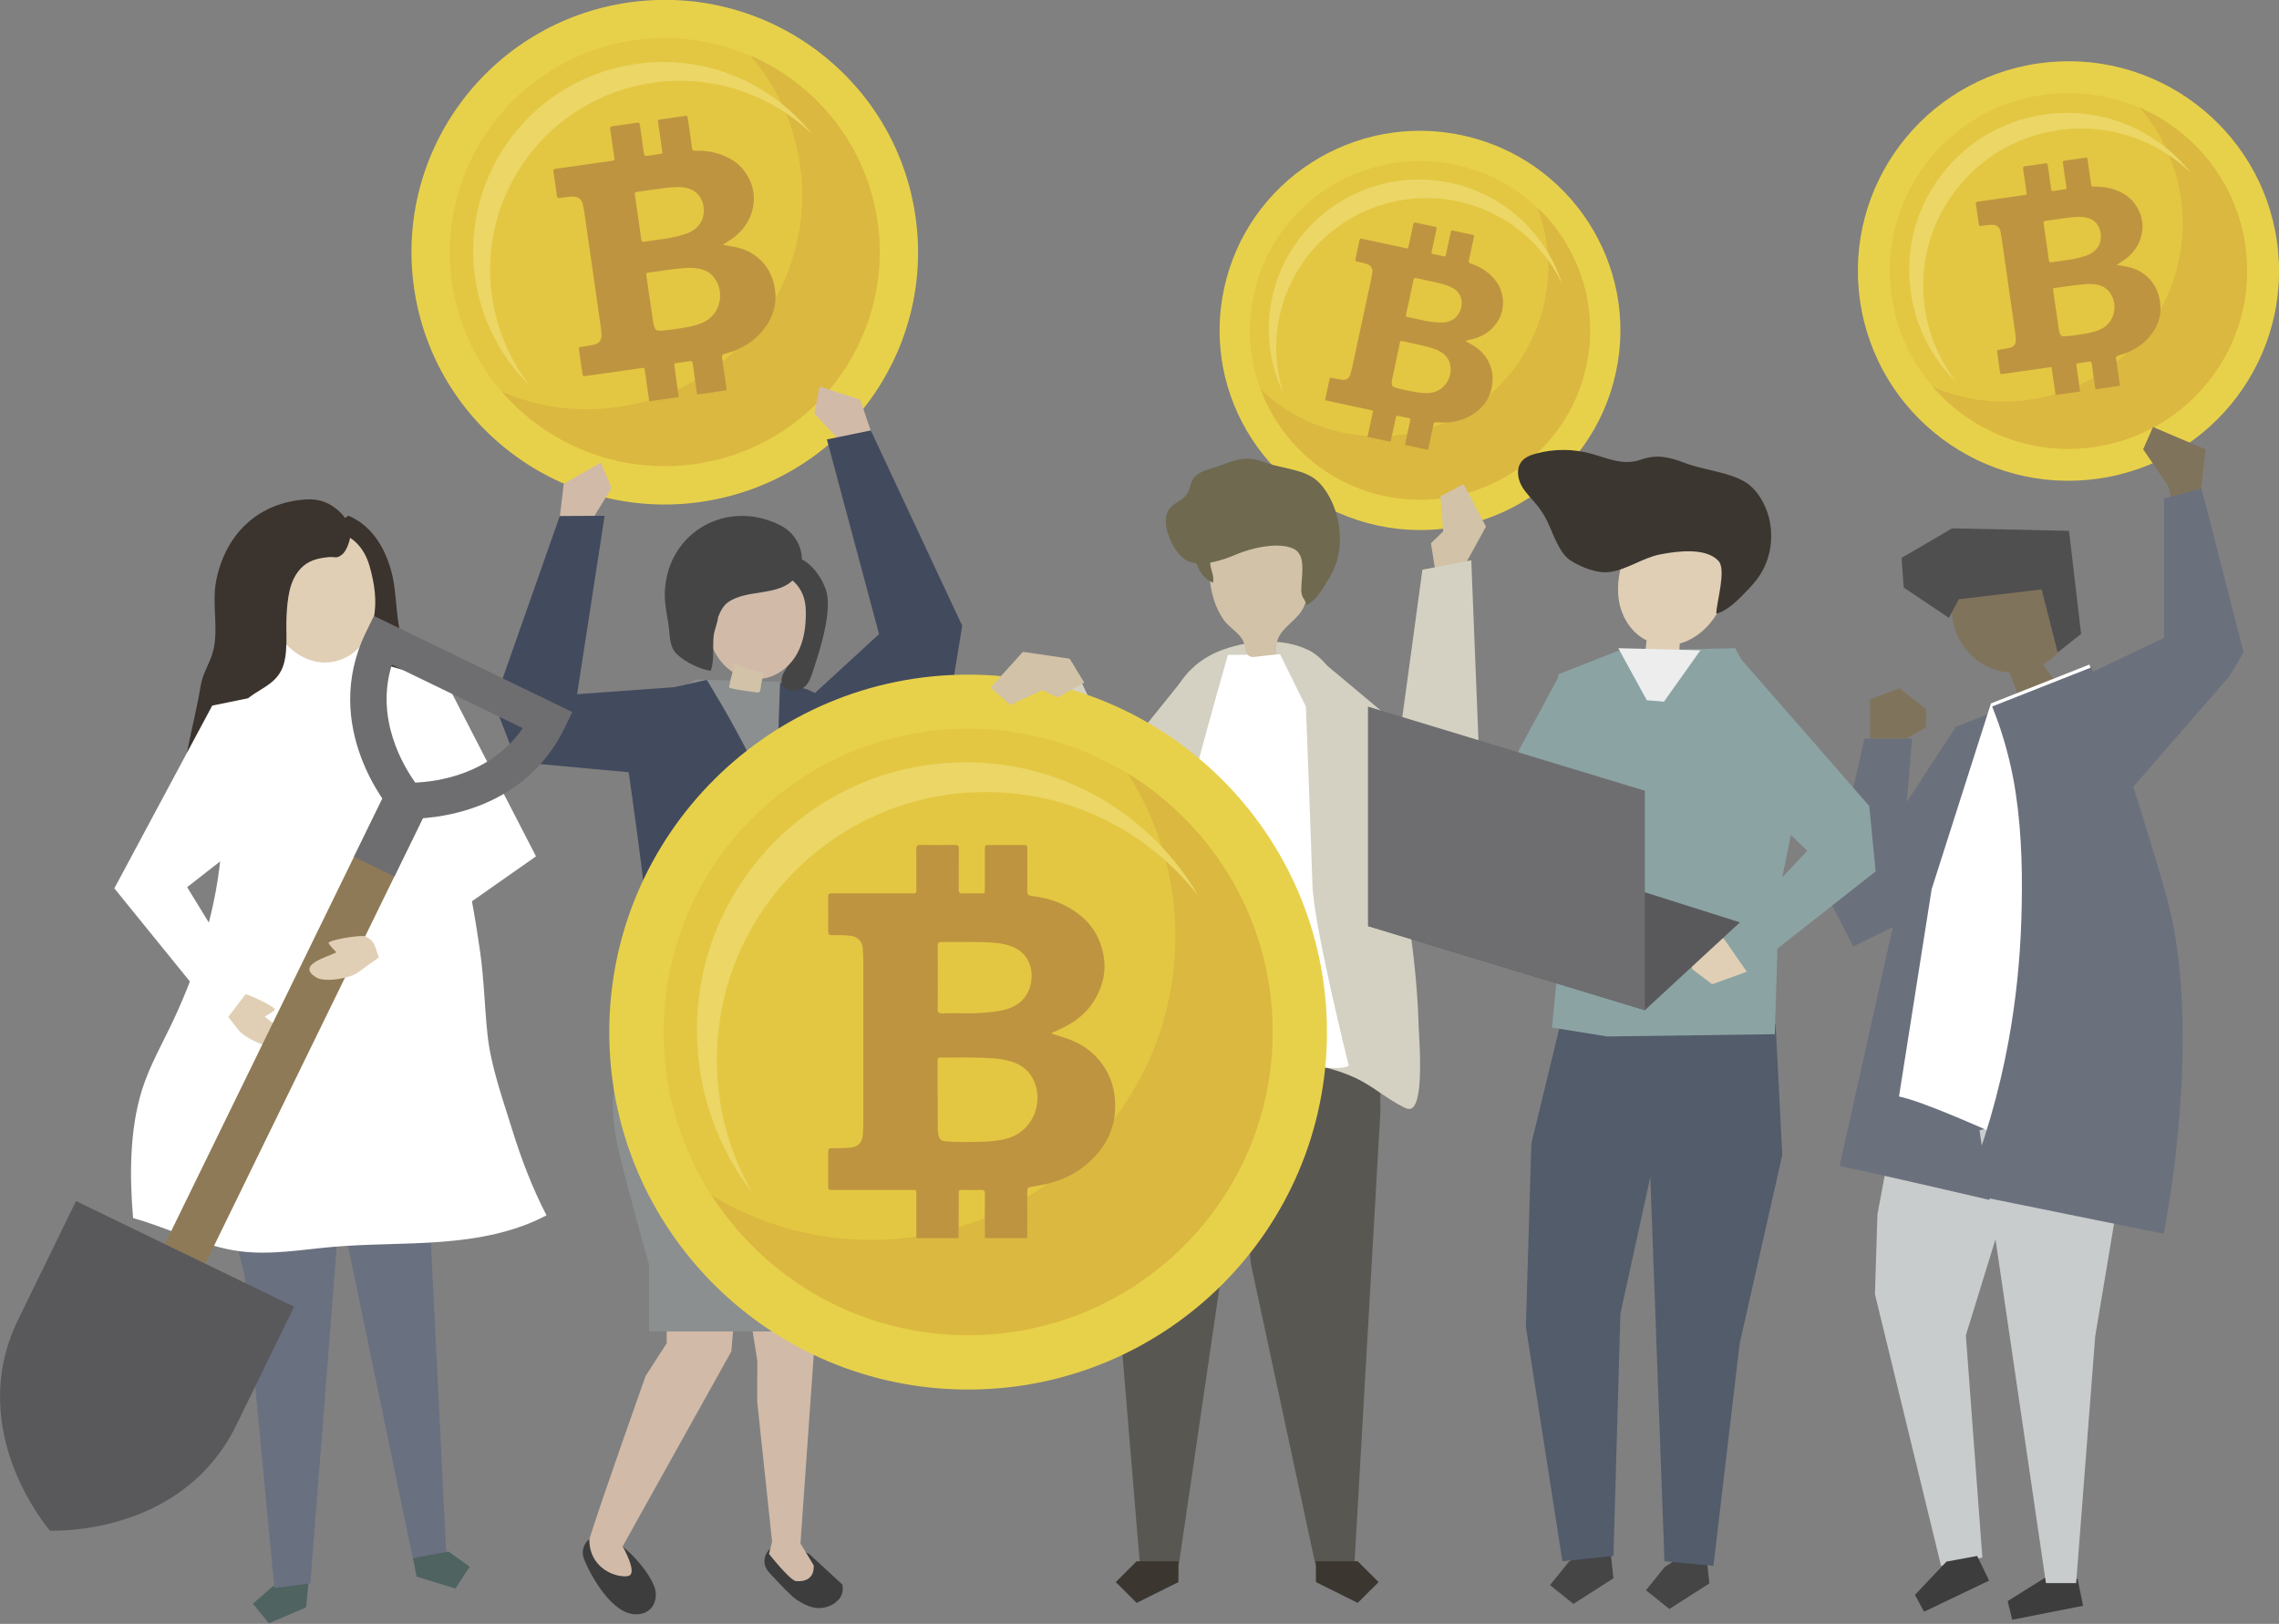 <?xml version="1.0" encoding="UTF-8"?>
<svg width="557px" height="397px" viewBox="0 0 557 397" version="1.1" xmlns="http://www.w3.org/2000/svg" xmlns:xlink="http://www.w3.org/1999/xlink">
    <rect x="0" y="0" width="557" height="397" fill="#808080" stroke="none"/>
    <!-- Generator: Sketch 59.1 (86144) - https://sketch.com -->
    <title>Group</title>
    <desc>Created with Sketch.</desc>
    <g id="Page-1" stroke="none" stroke-width="1" fill="none" fill-rule="evenodd">
        <g id="Investing-in-bitcoin" transform="translate(-17, -292)">
            <g id="Group" transform="translate(17, 291.89)">
                <g id="Group-32" transform="translate(100, 0)">
                    <path d="M1.195,70.483 C-3.637,36.761 19.881,5.521 53.724,0.706 C87.567,-4.109 118.92,19.325 123.752,53.047 C128.584,86.769 105.066,118.008 71.223,122.823 C37.38,127.638 6.027,104.204 1.195,70.483" id="Fill-2" fill="#E8D14A"></path>
                    <path d="M10.467,69.163 C6.367,40.544 26.326,14.031 55.048,9.944 C83.77,5.858 110.379,25.746 114.48,54.365 C118.581,82.984 98.621,109.497 69.9,113.584 C41.176,117.67 14.569,97.782 10.467,69.163" id="Fill-4" fill="#E3C742"></path>
                    <path d="M83.345,13.665 C89.678,20.985 94.054,30.136 95.526,40.413 C99.627,69.033 79.668,95.546 50.946,99.632 C40.97,101.051 31.251,99.576 22.64,95.85 C33.943,108.913 51.483,116.142 69.89,113.523 C98.613,109.436 118.572,82.923 114.471,54.304 C111.794,35.625 99.528,20.667 83.345,13.665" id="Fill-6" fill="#DBB840"></path>
                    <path d="M20.257,72.609 C16.637,47.346 34.256,23.942 59.61,20.334 C74.43,18.226 88.61,23.35 98.56,33.016 C88.668,20.431 72.487,13.313 55.464,15.735 C30.11,19.342 12.491,42.746 16.111,68.009 C17.615,78.506 22.551,87.67 29.624,94.54 C24.782,88.38 21.447,80.911 20.257,72.609" id="Fill-8" fill="#EBD666"></path>
                    <path d="M58.68,98.218 C58.32,95.716 57.96,93.215 57.599,90.713 C57.495,89.995 57.492,89.992 56.785,90.093 C52.266,90.734 47.747,91.377 43.228,92.02 C42.454,92.13 42.442,92.123 42.333,91.359 C42.062,89.483 41.792,87.606 41.527,85.73 C41.43,85.04 41.467,84.996 42.155,84.895 C43.139,84.749 44.125,84.617 45.098,84.389 C46.481,84.066 47.086,83.282 47.012,81.865 C46.968,81.016 46.855,80.177 46.734,79.337 C45.447,70.349 44.16,61.359 42.866,52.373 C42.753,51.587 42.602,50.806 42.441,50.029 C42.187,48.804 41.23,48.114 39.96,48.166 C38.907,48.209 37.867,48.349 36.831,48.52 C36.364,48.597 36.174,48.452 36.112,47.989 C35.845,46.023 35.566,44.056 35.265,42.093 C35.187,41.587 35.377,41.434 35.851,41.367 C40.39,40.734 44.927,40.084 49.464,39.438 C50.233,39.328 50.235,39.327 50.126,38.559 C49.801,36.289 49.489,34.019 49.141,31.753 C49.059,31.215 49.208,31.02 49.753,30.951 C51.711,30.701 53.667,30.424 55.616,30.116 C56.177,30.026 56.339,30.207 56.409,30.73 C56.716,33.038 57.074,35.34 57.379,37.648 C57.449,38.175 57.644,38.301 58.151,38.212 C59.168,38.033 60.194,37.913 61.216,37.766 C61.938,37.663 61.94,37.66 61.839,36.964 C61.521,34.73 61.2,32.495 60.88,30.262 C60.756,29.398 60.756,29.396 61.649,29.27 C63.496,29.006 65.343,28.744 67.19,28.482 C68.001,28.366 68.004,28.366 68.118,29.157 C68.46,31.532 68.815,33.907 69.129,36.288 C69.199,36.821 69.423,36.977 69.935,36.964 C73.31,36.87 76.479,37.575 79.329,39.456 C80.696,40.358 81.784,41.541 82.61,42.937 C84.474,46.087 84.756,49.403 83.45,52.816 C82.504,55.288 80.811,57.181 78.641,58.673 C78.008,59.108 77.331,59.474 76.701,59.975 C77.599,60.13 78.499,60.27 79.395,60.441 C81.38,60.816 83.231,61.541 84.828,62.782 C86.867,64.367 88.284,66.395 88.989,68.9 C90.369,73.811 89.106,78.072 85.701,81.737 C83.362,84.254 80.368,85.73 77.086,86.638 C76.557,86.785 76.386,86.981 76.471,87.537 C76.874,90.195 77.239,92.861 77.618,95.523 C75.215,95.865 72.812,96.207 70.409,96.549 C70.365,96.319 70.313,96.09 70.279,95.859 C69.949,93.573 69.605,91.288 69.307,88.998 C69.235,88.439 69.031,88.316 68.501,88.413 C67.594,88.582 66.674,88.681 65.761,88.816 C64.633,88.983 64.731,88.841 64.885,89.954 C65.218,92.368 65.555,94.779 65.889,97.192 C63.486,97.534 61.083,97.876 58.68,98.218 M58.824,73.368 C58.831,73.367 58.837,73.367 58.843,73.365 C59.045,74.776 59.231,76.191 59.456,77.597 C59.587,78.415 59.632,79.252 59.922,80.038 C60.2,80.79 60.58,81.014 61.371,80.969 C63.291,80.862 65.187,80.549 67.078,80.237 C68.647,79.978 70.204,79.653 71.683,79.014 C76.41,76.972 77.221,71.055 74.31,67.695 C72.951,66.127 71.064,65.68 69.073,65.597 C67.895,65.55 66.726,65.701 65.555,65.811 C63.119,66.038 60.713,66.478 58.289,66.787 C58,66.825 57.896,66.948 57.943,67.26 C58.247,69.294 58.533,71.332 58.824,73.368 M55.955,53.193 C56.214,54.996 56.491,56.797 56.72,58.605 C56.789,59.157 57.002,59.288 57.534,59.197 C58.801,58.984 60.075,58.809 61.35,58.648 C63.42,58.389 65.458,57.986 67.441,57.34 C70.343,56.394 71.979,54.403 72.011,51.645 C72.042,48.984 70.574,46.697 67.87,46.084 C66.188,45.703 64.481,45.846 62.795,46.041 C60.44,46.313 58.099,46.7 55.747,47.008 C55.224,47.077 55.091,47.276 55.171,47.782 C55.453,49.583 55.697,51.389 55.955,53.193" id="Fill-10" fill="#BF9440"></path>
                    <path d="M354.598,73.612 C350.58,45.576 370.134,19.602 398.271,15.599 C426.409,11.596 452.475,31.079 456.493,59.115 C460.51,87.152 440.957,113.125 412.82,117.128 C384.682,121.131 358.616,101.649 354.598,73.612" id="Fill-12" fill="#E8D14A"></path>
                    <path d="M362.307,72.515 C358.898,48.721 375.492,26.678 399.372,23.28 C423.252,19.883 445.374,36.418 448.784,60.212 C452.193,84.006 435.599,106.049 411.719,109.447 C387.839,112.844 365.717,96.309 362.307,72.515" id="Fill-14" fill="#E3C742"></path>
                    <path d="M422.898,26.373 C428.164,32.459 431.802,40.067 433.026,48.612 C436.436,72.406 419.841,94.449 395.961,97.847 C387.668,99.027 379.587,97.8 372.428,94.703 C381.825,105.563 396.408,111.573 411.712,109.396 C435.592,105.998 452.186,83.955 448.776,60.161 C446.551,44.63 436.353,32.194 422.898,26.373" id="Fill-16" fill="#DBB840"></path>
                    <path d="M370.446,75.379 C367.436,54.376 382.085,34.916 403.165,31.918 C415.486,30.165 427.275,34.425 435.548,42.462 C427.323,31.998 413.87,26.081 399.717,28.093 C378.638,31.093 363.989,50.551 366.999,71.555 C368.249,80.282 372.353,87.901 378.234,93.614 C374.208,88.492 371.435,82.281 370.446,75.379" id="Fill-18" fill="#EBD666"></path>
                    <path d="M402.391,96.671 C402.091,94.591 401.793,92.511 401.492,90.432 C401.406,89.834 401.403,89.832 400.816,89.916 C397.058,90.449 393.301,90.985 389.544,91.519 C388.901,91.61 388.891,91.603 388.8,90.968 C388.575,89.409 388.35,87.849 388.13,86.288 C388.049,85.715 388.08,85.679 388.652,85.595 C389.471,85.474 390.29,85.363 391.099,85.174 C392.248,84.905 392.752,84.254 392.691,83.075 C392.654,82.369 392.559,81.671 392.459,80.973 C391.389,73.5 390.319,66.027 389.244,58.555 C389.15,57.902 389.023,57.253 388.89,56.607 C388.679,55.589 387.883,55.015 386.827,55.058 C385.952,55.093 385.087,55.21 384.226,55.352 C383.838,55.416 383.68,55.295 383.628,54.911 C383.406,53.275 383.174,51.641 382.924,50.009 C382.86,49.589 383.016,49.46 383.411,49.405 C387.185,48.879 390.956,48.338 394.729,47.801 C395.369,47.71 395.37,47.709 395.279,47.071 C395.009,45.184 394.749,43.296 394.46,41.412 C394.392,40.965 394.516,40.802 394.969,40.745 C396.597,40.537 398.223,40.308 399.844,40.05 C400.31,39.976 400.445,40.127 400.503,40.562 C400.759,42.481 401.056,44.394 401.31,46.314 C401.367,46.751 401.53,46.856 401.952,46.782 C402.797,46.633 403.65,46.533 404.5,46.411 C405.1,46.325 405.101,46.324 405.018,45.744 C404.753,43.887 404.486,42.03 404.22,40.172 C404.117,39.453 404.118,39.453 404.859,39.347 C406.395,39.128 407.931,38.91 409.467,38.692 C410.141,38.596 410.143,38.597 410.238,39.253 C410.522,41.229 410.817,43.203 411.079,45.182 C411.137,45.625 411.323,45.755 411.748,45.744 C414.555,45.667 417.19,46.252 419.559,47.816 C420.695,48.567 421.6,49.55 422.287,50.71 C423.837,53.329 424.071,56.086 422.985,58.924 C422.199,60.979 420.791,62.553 418.987,63.794 C418.461,64.156 417.898,64.46 417.374,64.876 C418.12,65.004 418.869,65.121 419.613,65.263 C421.264,65.576 422.803,66.178 424.131,67.21 C425.826,68.527 427.005,70.214 427.59,72.296 C428.737,76.38 427.688,79.922 424.857,82.968 C422.912,85.061 420.423,86.289 417.694,87.044 C417.254,87.166 417.112,87.33 417.182,87.791 C417.518,90.002 417.822,92.217 418.137,94.431 C416.139,94.715 414.141,94.999 412.143,95.284 C412.106,95.092 412.063,94.902 412.035,94.71 C411.761,92.809 411.474,90.91 411.227,89.006 C411.167,88.541 410.997,88.438 410.557,88.52 C409.803,88.661 409.038,88.742 408.278,88.854 C407.341,88.993 407.422,88.875 407.55,89.801 C407.827,91.807 408.107,93.813 408.385,95.818 C406.387,96.103 404.389,96.387 402.391,96.671 M402.511,76.011 C402.516,76.01 402.522,76.009 402.527,76.009 C402.695,77.182 402.849,78.358 403.037,79.528 C403.146,80.207 403.183,80.904 403.424,81.557 C403.655,82.182 403.97,82.368 404.629,82.331 C406.225,82.241 407.801,81.981 409.374,81.722 C410.678,81.506 411.973,81.237 413.202,80.705 C417.132,79.007 417.807,74.087 415.387,71.295 C414.257,69.992 412.688,69.618 411.032,69.551 C410.053,69.511 409.081,69.636 408.107,69.728 C406.082,69.917 404.081,70.283 402.066,70.54 C401.826,70.571 401.739,70.673 401.778,70.933 C402.031,72.624 402.269,74.318 402.511,76.011 M400.126,59.237 C400.341,60.736 400.571,62.234 400.761,63.737 C400.819,64.196 400.996,64.304 401.438,64.23 C402.492,64.052 403.551,63.906 404.611,63.773 C406.332,63.557 408.026,63.222 409.675,62.684 C412.088,61.898 413.448,60.243 413.475,57.95 C413.501,55.738 412.28,53.837 410.032,53.327 C408.633,53.01 407.214,53.13 405.813,53.292 C403.855,53.518 401.908,53.839 399.953,54.095 C399.518,54.152 399.408,54.317 399.474,54.739 C399.708,56.235 399.911,57.737 400.126,59.237" id="Fill-20" fill="#BF9440"></path>
                    <path d="M199.173,70.645 C204.852,44.295 230.894,27.52 257.339,33.179 C283.784,38.837 300.619,64.786 294.94,91.136 C289.261,117.487 263.219,134.261 236.774,128.602 C210.329,122.944 193.494,96.995 199.173,70.645" id="Fill-22" fill="#E8D14A"></path>
                    <path d="M206.418,72.196 C211.237,49.833 233.339,35.597 255.783,40.399 C278.226,45.201 292.513,67.223 287.694,89.587 C282.874,111.95 260.773,126.186 238.329,121.384 C215.886,116.581 201.598,94.559 206.418,72.196" id="Fill-24" fill="#E3C742"></path>
                    <path d="M275.766,50.88 C278.456,58.041 279.19,66.028 277.459,74.059 C272.639,96.422 250.538,110.658 228.094,105.856 C220.299,104.188 213.49,100.442 208.122,95.327 C212.923,108.107 223.956,118.258 238.34,121.336 C260.784,126.138 282.885,111.902 287.705,89.539 C290.85,74.942 285.855,60.492 275.766,50.88" id="Fill-26" fill="#DBB840"></path>
                    <path d="M212.738,77.424 C216.993,57.683 236.502,45.116 256.314,49.356 C267.895,51.833 277.013,59.506 281.743,69.395 C277.858,57.354 267.802,47.656 254.5,44.81 C234.689,40.571 215.179,53.138 210.925,72.879 C209.157,81.081 210.303,89.23 213.665,96.259 C211.764,90.366 211.34,83.911 212.738,77.424" id="Fill-28" fill="#EBD666"></path>
                    <path d="M234.223,106.916 C234.643,104.961 235.063,103.006 235.482,101.05 C235.603,100.488 235.601,100.486 235.049,100.368 C231.518,99.611 227.987,98.856 224.455,98.1 C223.851,97.971 223.845,97.962 223.973,97.365 C224.287,95.898 224.602,94.432 224.921,92.967 C225.038,92.428 225.078,92.406 225.617,92.519 C226.388,92.679 227.156,92.849 227.94,92.946 C229.056,93.083 229.72,92.667 230.055,91.594 C230.256,90.952 230.402,90.298 230.544,89.642 C232.057,82.618 233.573,75.595 235.081,68.57 C235.213,67.957 235.315,67.336 235.409,66.715 C235.557,65.737 235.036,64.963 234.08,64.655 C233.287,64.399 232.476,64.22 231.66,64.065 C231.292,63.994 231.191,63.834 231.271,63.474 C231.614,61.941 231.947,60.405 232.263,58.866 C232.345,58.47 232.527,58.407 232.898,58.487 C236.441,59.256 239.987,60.01 243.533,60.769 C244.134,60.897 244.136,60.896 244.265,60.297 C244.648,58.524 245.04,56.753 245.405,54.976 C245.491,54.554 245.656,54.45 246.079,54.547 C247.601,54.896 249.129,55.225 250.661,55.527 C251.102,55.614 251.173,55.793 251.081,56.2 C250.675,57.997 250.308,59.803 249.9,61.6 C249.807,62.01 249.917,62.157 250.318,62.229 C251.122,62.373 251.917,62.564 252.716,62.734 C253.28,62.854 253.282,62.853 253.4,62.308 C253.776,60.563 254.152,58.817 254.528,57.072 C254.674,56.396 254.675,56.396 255.372,56.545 C256.815,56.853 258.259,57.162 259.702,57.471 C260.336,57.607 260.338,57.608 260.205,58.225 C259.806,60.083 259.417,61.942 258.996,63.795 C258.902,64.21 259.025,64.387 259.409,64.516 C261.94,65.369 264.099,66.756 265.697,68.93 C266.464,69.973 266.947,71.147 267.177,72.409 C267.695,75.255 266.993,77.793 265.085,79.971 C263.704,81.548 261.927,82.491 259.906,83.007 C259.317,83.158 258.713,83.245 258.108,83.445 C258.733,83.804 259.362,84.154 259.98,84.524 C261.35,85.346 262.525,86.388 263.37,87.746 C264.448,89.478 264.943,91.37 264.777,93.422 C264.452,97.444 262.345,100.262 258.81,102.053 C256.382,103.283 253.754,103.563 251.067,103.342 C250.635,103.307 250.454,103.406 250.364,103.841 C249.933,105.925 249.472,108.002 249.022,110.082 C247.144,109.681 245.266,109.279 243.388,108.877 C243.419,108.694 243.443,108.51 243.482,108.329 C243.865,106.542 244.237,104.753 244.645,102.971 C244.745,102.537 244.628,102.389 244.208,102.318 C243.488,102.196 242.778,102.018 242.062,101.869 C241.18,101.684 241.291,101.606 241.099,102.475 C240.684,104.357 240.271,106.239 239.857,108.121 C237.979,107.72 236.101,107.318 234.223,106.916 M241.158,88.509 C241.163,88.51 241.168,88.511 241.173,88.512 C240.935,89.615 240.684,90.715 240.465,91.822 C240.338,92.464 240.141,93.098 240.14,93.761 C240.14,94.395 240.36,94.664 240.96,94.847 C242.415,95.291 243.908,95.576 245.398,95.86 C246.634,96.095 247.879,96.28 249.152,96.209 C253.222,95.981 255.45,91.81 254.213,88.523 C253.634,86.989 252.357,86.141 250.901,85.537 C250.04,85.18 249.131,84.974 248.231,84.735 C246.36,84.24 244.453,83.91 242.569,83.478 C242.344,83.427 242.233,83.49 242.182,83.734 C241.849,85.328 241.501,86.918 241.158,88.509 M244.572,72.75 C244.268,74.159 243.979,75.572 243.652,76.976 C243.553,77.405 243.674,77.56 244.094,77.638 C245.093,77.826 246.087,78.043 247.078,78.272 C248.686,78.643 250.309,78.901 251.959,78.962 C254.372,79.051 256.135,78.019 256.916,75.981 C257.67,74.015 257.208,71.917 255.37,70.724 C254.226,69.982 252.919,69.623 251.615,69.308 C249.792,68.867 247.947,68.515 246.117,68.102 C245.71,68.01 245.557,68.122 245.476,68.52 C245.191,69.933 244.876,71.34 244.572,72.75" id="Fill-30" fill="#BF9440"></path>
                </g>
                <polygon id="Fill-33" fill="#80735C" points="537.684 121.796 539.079 109.983 526.197 104.5 523.802 109.957 529.868 118.84 531.337 124.244"></polygon>
                <polygon id="Fill-34" fill="#6B707D" points="477.941 177.93 462.349 201.779 452.198 221.095 455.912 228.583 469.414 224.82"></polygon>
                <polygon id="Fill-35" fill="#C9CCCC" points="496.623 262.153 496.623 274.229 480.464 326.559 484.503 380.902 474.404 382.915 458.245 316.496 458.863 296.954 466.325 257.1"></polygon>
                <polygon id="Fill-36" fill="#3D3D3D" points="475.73 381.883 468.02 390.013 470.247 394.135 486.156 386.526 483.226 380.503"></polygon>
                <polygon id="Fill-37" fill="#3D3D3D" points="500.179 385.596 490.675 391.549 491.798 396.094 509.11 392.687 507.783 386.126"></polygon>
                <path d="M477.889,177.869 L501.93,168.366 C501.93,168.366 510.474,189.512 520.187,223.385 C529.899,257.258 515.677,300.375 515.677,300.375 C515.677,300.375 460.6,287.333 449.602,285.182 L463.397,223.266 L477.889,177.869 Z" id="Fill-38" fill="#6B707D"></path>
                <polygon id="Fill-40" fill="#C9CCCC" points="483.805 276.451 500.042 387.15 507.423 387.15 512.084 326.769 522.184 266.387"></polygon>
                <path d="M477.093,144.637 C483.639,145.117 489.759,139.761 496.202,141.089 C500.391,141.954 503.698,145.656 504.976,149.828 C505.572,151.774 505.783,153.893 505.2,155.827 C504.822,157.082 504.124,158.214 503.302,159.219 C502.203,160.561 500.86,161.679 499.368,162.536 C500.187,163.851 501.126,165.094 502.17,166.24 C499.152,167.393 496.133,168.543 493.114,169.696 C492.447,167.968 491.78,166.239 491.113,164.511 C490.205,164.46 489.3,164.332 488.414,164.102 C483.054,162.716 478.61,158.04 477.415,152.525 C476.855,149.941 476.963,147.27 477.093,144.637" id="Fill-41" fill="#80735C"></path>
                <polygon id="Fill-43" fill="#4F4F4F" points="478.746 146.604 498.986 144.208 502.915 159.613 508.631 155.093 505.685 129.886 477.121 129.273 464.752 136.502 465.276 143.748 476.335 151.165"></polygon>
                <g id="Group-48" transform="translate(464, 162)">
                    <path d="M22.602,10.081 L46.643,0.578 C46.643,0.578 55.187,21.724 64.9,55.597 C74.612,89.47 60.39,132.587 60.39,132.587 C60.39,132.587 11.122,108.331 0.124,106.18 L8.111,55.478 L22.602,10.081 Z" id="Fill-44" fill="#FFFFFF"></path>
                    <path d="M65.263,56.32 C55.55,22.447 47.139,1.266 47.139,1.266 L22.965,10.804 L22.926,10.927 C23.459,12.311 24.015,13.687 24.498,15.09 C26.402,20.628 27.809,26.328 28.674,32.118 C30.193,42.296 30.353,52.761 30.026,63.032 C29.713,72.887 28.693,82.723 26.936,92.427 C24.613,105.255 20.909,117.755 16.137,129.854 C38.497,134.381 64.813,139.734 64.813,139.734 C64.813,139.734 74.976,90.193 65.263,56.32" id="Fill-46" fill="#6B707D"></path>
                </g>
                <polygon id="Fill-49" fill="#6B707D" points="507.712 166.151 528.906 156.034 528.884 121.964 538.057 119.521 548.346 159.569 544.828 165.486 517.372 197.089"></polygon>
                <polygon id="Fill-50" fill="#6B707D" points="464.935 208.963 467.332 180.659 455.695 180.659 446.796 219.535 452.957 231.47 462.863 226.645"></polygon>
                <polygon id="Fill-51" fill="#80735C" points="457.064 180.658 457.064 171.109 464.251 168.381 470.754 173.497 470.754 177.93 465.962 180.658"></polygon>
                <polygon id="Fill-52" fill="#D1BAA8" points="136.403 129.942 137.786 118.392 146.853 113.18 149.472 119.401 145.142 126.48 145.142 132.277"></polygon>
                <g id="Group-75" transform="translate(142, 126)">
                    <path d="M63.875,261.484 L55.762,254.017 C53.408,252.831 50.918,252.002 48.901,252.027 C47.435,252.046 46.22,252.514 45.486,253.622 C44.782,254.686 44.639,256.087 45.119,257.222 C45.294,257.637 45.543,258.009 45.824,258.359 L45.823,258.359 L45.827,258.364 C46.069,258.665 46.333,258.951 46.596,259.232 C46.764,259.412 46.948,259.605 47.145,259.805 C48.823,261.619 51.637,264.571 52.754,265.239 C54.391,266.218 57.995,268.83 62.254,265.892 C62.238,265.878 62.22,265.864 62.205,265.85 C63.753,264.806 64.209,263.089 63.875,261.484" id="Fill-53" fill="#3D3D3D"></path>
                    <path d="M57.507,196.458 L56.852,205.828 L53.638,251.445 L56.852,256.752 C56.852,256.752 57.507,260.995 52.592,260.669 C51.131,260.572 45.953,254.013 45.953,254.013 L46.702,251.007 L43.059,216.755 L43.092,206.807 L41.349,195.761 L57.507,196.458 Z" id="Fill-55" fill="#D1BAA8"></path>
                    <path d="M6.078,249.9 C4.568,249.428 3.161,249.5 2.033,250.391 C0.95,251.246 0.33,252.637 0.438,253.964 C0.512,254.868 0.896,255.706 1.275,256.522 C3.234,260.753 8.728,270.32 15.033,268.567 C17.682,267.829 18.685,265.135 18.147,262.755 C17.337,259.168 11.128,251.483 6.078,249.9" id="Fill-57" fill="#3D3D3D"></path>
                    <path d="M37.855,190.986 L36.757,204.478 L10.177,252.164 C10.177,252.164 13.998,258.815 11.575,259.392 C9.151,259.97 2.045,257.956 2.031,250.445 C4.825,241.35 15.81,210.466 15.81,210.466 L20.953,202.497 L20.878,187.52 L37.855,190.986 Z" id="Fill-59" fill="#D1BAA8"></path>
                    <path d="M7.824,145.823 C7.614,141.845 8.891,131.468 10.202,127.75 C14.984,114.191 15.906,107.509 15.906,96.473 C15.906,85.437 10.992,50.445 10.992,50.445 L28.064,40.235 L48.529,40.807 L59.893,44.541 C59.893,44.541 62.299,88.565 62.982,102.755 C63.469,112.88 64.175,121.65 65.104,133.383 C65.104,133.383 67.709,160.143 63.684,188.83 C63.684,188.83 62.786,198.356 62.383,199.191 C62.33,199.474 62.3,199.627 62.3,199.627 L62.137,199.627 L16.629,199.627 L16.629,183.278 C15.114,178.031 13.675,172.76 12.296,167.475 C10.543,160.759 8.213,153.205 7.824,145.823" id="Fill-61" fill="#8C8F8F"></path>
                    <path d="M17.45,43.319 L9.682,49.14 C9.682,49.14 15.591,89.44 15.907,96.473 C16.222,103.506 7.126,131.609 7.126,131.609 L44.801,136.505 C44.801,136.505 50.343,106.492 51.937,91.583 C53.532,76.673 30.738,40.326 30.738,40.326 L17.45,43.319 Z" id="Fill-63" fill="#424A5E"></path>
                    <path d="M55.219,42.611 L62.908,46.246 C62.908,46.246 61.827,91.047 63.798,102.425 C65,109.362 69.679,131.822 69.679,131.822 L57.512,135.971 C57.512,135.971 50.022,107.876 48.534,92.966 C47.046,78.056 48.667,40.979 48.667,40.979 L55.219,42.611 Z" id="Fill-65" fill="#424A5E"></path>
                    <path d="M53.727,26.2 C54.727,30.049 52.434,33.852 50.428,37.097 C49.609,38.423 48.34,40.27 49.398,41.783 C50.581,43.478 53.52,43.139 54.812,41.871 C55.727,40.977 56.175,39.764 56.565,38.581 C58.31,33.279 60.748,25.854 60.27,20.28 C59.889,15.812 54.389,7.877 48.724,10.716 C47.696,11.232 47.035,12.2 46.471,13.152 C46.135,13.72 45.809,14.316 45.742,14.964 C45.475,17.552 47.98,18.218 49.624,19.608 C51.654,21.323 53.09,23.741 53.727,26.2" id="Fill-67" fill="#454545"></path>
                    <path d="M44.274,40.027 C48.057,39.548 51.221,36.913 52.913,33.74 C54.606,30.568 55.009,26.917 54.943,23.357 C54.722,11.511 38.958,10.853 32.828,19.366 C27.486,26.785 33.273,41.42 44.274,40.027" id="Fill-69" fill="#D1BAA8"></path>
                    <path d="M33.513,24.958 C33.383,26.392 32.651,27.914 32.449,29.387 C32.077,32.1 32.687,35.62 31.689,38.099 C28.925,37.722 25.564,35.999 23.515,34.109 C21.424,32.178 21.799,29.308 21.332,26.464 C20.899,23.834 20.349,21.19 20.5,18.529 C21.325,3.96 35.916,-4.007 48.772,2.565 C53.635,5.052 55.761,11.371 52.184,15.523 C48.337,19.989 40.519,18.052 35.91,21.366 C34.889,22.101 34.102,23.422 33.513,24.958" id="Fill-71" fill="#454545"></path>
                    <path d="M44.591,38.804 C44.399,39.687 44.207,40.569 44.016,41.45 C43.928,41.855 43.961,43.013 43.611,43.289 C43.429,43.434 43.159,43.413 42.92,43.383 C42.236,43.3 36.118,42.523 36.185,42.136 C36.363,41.096 36.563,40.078 36.888,39.084 C37.152,38.282 37.252,36.773 37.737,36.166 C38.777,36.873 39.851,37.312 41.075,37.657 C42.256,37.99 43.443,38.304 44.636,38.599 C44.621,38.667 44.606,38.736 44.591,38.804" id="Fill-73" fill="#D1C2A8"></path>
                </g>
                <polygon id="Fill-76" fill="#424A5E" points="171.065 167.649 141.046 169.822 147.77 126.209 136.813 126.267 120.735 171.987 126.319 186.39 161.306 189.612"></polygon>
                <polygon id="Fill-77" fill="#D1BAA8" points="213.992 108.851 210.247 97.834 200.295 94.599 199.022 101.224 204.724 107.26 205.925 112.933"></polygon>
                <polygon id="Fill-78" fill="#424A5E" points="193.743 174.519 214.844 155.139 202.097 107.535 212.83 105.34 235.165 153.081 232.685 168.322 207.841 194.003"></polygon>
                <polygon id="Fill-79" fill="#454545" points="417.223 382.065 417.782 387.213 408.007 393.475 402.282 388.884 406.89 383.179 416.664 376.917"></polygon>
                <polygon id="Fill-80" fill="#454545" points="393.772 380.814 394.33 385.962 384.555 392.224 378.83 387.633 383.438 381.928 393.212 375.666"></polygon>
                <polygon id="Fill-81" fill="#525C6B" points="435.593 282.503 425.174 328.618 418.771 382.915 406.81 381.801 401.948 249.984 433.974 250.564"></polygon>
                <polygon id="Fill-82" fill="#525C6B" points="374.273 279.683 372.929 324.448 381.861 381.801 394.33 380.503 396.042 321.225 404.934 280.597 407.919 254.003 381.255 250.869"></polygon>
                <polygon id="Fill-83" fill="#8CA3A3" points="395.367 159.257 424.094 158.574 440.75 189.439 434.83 218.349 433.776 252.946 392.798 253.503 379.315 251.322 382.895 214.356 380.842 164.976"></polygon>
                <polygon id="Fill-84" fill="#E0CFB5" points="426.864 232.808 427.02 237.636 418.467 240.738 413.538 237.017 413.535 231.396 418.294 231.132 418.443 229.896 420.001 228.897"></polygon>
                <polygon id="Fill-85" fill="#8CA3A3" points="425.047 160.702 456.862 197.171 458.416 213.145 427.035 237.829 421.405 229.711 441.7 208.119 422.039 188.941"></polygon>
                <polygon id="Fill-86" fill="#8CA3A3" points="394.33 177.959 379.367 207.765 363.233 210.96 330.929 206.038 334.892 195.969 364.515 195.969 381.242 164.976"></polygon>
                <path d="M397.166,135.274 C401.497,122.728 418.119,127.43 421.545,138.601 C423.781,145.887 418.133,155.343 410.555,157.436 C410.522,157.723 410.497,157.991 410.496,158.218 C410.49,159.388 410.346,160.541 410.172,161.71 C410.107,162.145 403.476,160.876 402.736,160.731 C402.477,160.68 402.189,160.61 402.05,160.394 C401.782,159.979 402.217,158.757 402.266,158.296 C402.323,157.752 402.38,157.208 402.437,156.663 C398.7,154.845 396.341,150.974 395.683,147.032 C395.021,143.072 395.865,139.044 397.166,135.274" id="Fill-87" fill="#E0CFB5"></path>
                <polygon id="Fill-89" fill="#EDEDED" points="415.596 159.093 406.684 171.644 402.495 171.302 395.512 158.574"></polygon>
                <path d="M377.534,126.357 C377.037,125.506 376.5,124.684 375.896,123.91 C374.587,122.236 372.963,120.79 371.92,118.939 C370.878,117.088 370.548,114.601 371.878,112.943 C372.735,111.872 374.103,111.356 375.429,110.996 C379.799,109.809 384.49,109.817 388.856,111.018 C393.015,112.162 396.721,113.992 400.96,112.511 C404.944,111.119 407.787,111.776 411.889,113.328 C416.329,115.007 422.325,115.502 426.327,117.828 C427.998,118.799 429.317,120.291 430.336,121.93 C433.865,127.608 433.729,135.337 430.003,140.889 C429.167,142.135 428.173,143.268 427.132,144.349 C424.976,146.587 422.396,149.352 419.477,150.138 C419.46,147.55 421.989,139.441 420.038,137.281 C416.942,133.853 409.765,134.883 405.823,135.633 C401.523,136.451 397.646,139.395 393.388,139.956 C390.325,140.359 386.457,138.788 383.891,137.163 C380.725,135.156 379.347,129.463 377.534,126.357" id="Fill-90" fill="#3B3630"></path>
                <polygon id="Fill-92" fill="#4F6361" points="75.252 388.594 74.82 393.076 65.713 396.963 61.809 392.184 66.578 387.999 75.684 384.112"></polygon>
                <polygon id="Fill-93" fill="#697080" points="82.857 297.755 75.845 387.181 67.071 388.369 59.808 312.15 53.804 287.969"></polygon>
                <polygon id="Fill-94" fill="#697080" points="103.841 274.287 109.101 380.55 101.097 382.051 84.42 301.645 75.246 278.363"></polygon>
                <polygon id="Fill-95" fill="#4F6361" points="101.809 385.568 111.318 388.466 114.792 383.134 109.611 379.424 100.955 381.047"></polygon>
                <g id="Group-106" transform="translate(32, 122)">
                    <path d="M60.523,37.518 C54.042,32.172 38.417,35.246 30.196,35.246 C30.987,35.246 22.405,80.972 22.133,84.96 C21.143,99.499 16.621,114.206 10.381,127.519 C7.75,133.131 4.615,138.545 2.744,144.453 C-0.355,154.242 -0.347,165.775 0.53,175.907 C9.352,178.324 17.616,182.849 26.69,184.022 C34.155,184.986 41.694,183.618 49.192,182.957 C58.059,182.175 66.988,182.384 75.864,181.704 C84.74,181.024 93.711,179.398 101.567,175.228 C98.054,168.454 95.348,161.296 93.097,154.017 C90.862,146.789 87.986,138.762 87.17,131.224 C86.433,124.416 86.312,117.487 85.318,110.584 C84.161,102.553 82.772,94.548 80.841,86.663 C78.633,77.645 75.72,68.8 72.143,60.23 C69.42,53.705 66.171,43.02 61.056,37.997 C60.886,37.83 60.708,37.671 60.523,37.518" id="Fill-96" fill="#FFFFFF"></path>
                    <path d="M46.755,12.8 C50.861,13.544 55.923,17.04 56.912,21.355 C57.389,23.433 56.71,25.348 57.309,27.552 C58.472,31.902 53.19,38.31 58.419,41.334 C61.107,42.889 64.465,42.385 67.524,41.834 C67.894,41.767 68.282,41.693 68.575,41.458 C69.058,41.069 69.14,40.343 68.956,39.754 C68.773,39.163 68.38,38.664 68.037,38.15 C64.444,32.766 65.314,25.044 63.917,18.913 C62.523,12.793 59.223,6.699 53.14,4.186 C50.106,6.144 47.901,9.335 47.145,12.857 L46.755,12.8 Z" id="Fill-98" fill="#3B332E"></path>
                    <path d="M51.907,39.143 C55.856,37.459 58.474,33.452 59.334,29.258 C60.194,25.064 59.513,20.697 58.349,16.576 C54.48,2.863 37.206,6.791 33.178,18.518 C29.669,28.738 40.42,44.038 51.907,39.143" id="Fill-100" fill="#E0CFB5"></path>
                    <path d="M31.797,46.688 C33.736,45.487 35.637,44.229 36.761,41.986 C38.577,38.36 37.811,32.727 38.027,28.793 C38.254,24.647 38.633,20.129 41.486,17.103 C43.349,15.126 45.642,14.583 48.23,14.32 C50.003,14.14 50.128,14.804 51.548,13.727 C52.636,12.901 53.432,10.645 53.589,9.352 C53.853,7.171 52.796,4.985 51.232,3.436 C48.825,1.053 46.124,-0.002 42.823,0.206 C31.235,0.935 23.138,8.507 20.842,20.044 C19.739,25.589 21.415,31.516 20.189,36.866 C19.432,40.17 17.548,42.488 17.003,45.983 C15.589,55.054 11.636,66.836 12.798,75.992 C12.841,76.331 12.914,76.704 13.189,76.908 C13.748,77.324 14.48,76.697 14.889,76.133 C17.274,72.842 19.659,69.55 22.045,66.258 C22.982,64.965 23.93,63.651 24.473,62.151 C25.824,58.416 24.568,53.841 26.9,50.622 C28.172,48.866 30.001,47.801 31.797,46.688" id="Fill-102" fill="#3B332E"></path>
                    <path d="M26.313,129.967 C27.757,131.802 33.315,134.547 35.745,133.871 C41.355,132.311 34.703,128.473 32.703,126.631 C33.561,126.129 34.406,125.67 35.136,125.025 C35.806,124.433 28.209,120.833 27.064,120.954 C24.316,121.244 23.942,122.955 22.37,124.99 C23.719,126.613 25.005,128.303 26.313,129.967" id="Fill-104" fill="#E0CFB5"></path>
                </g>
                <polygon id="Fill-107" fill="#FFFFFF" points="51.874 172.611 27.947 217.29 54.656 250.228 60.981 241.895 45.742 217.005 68.745 199.011 66.031 169.707"></polygon>
                <polygon id="Fill-108" fill="#FFFFFF" points="109.101 166.979 131.002 209.469 91.434 237.223 87.645 227.481 109.101 203.688 91.984 184.12 92.6 162.165"></polygon>
                <polygon id="Fill-109" fill="#D4D1C2" points="290.791 164.099 273.32 185.809 262.06 162.165 253.236 169.293 259.647 202.638 274.37 214.475 295.503 187.348"></polygon>
                <polygon id="Fill-110" fill="#D1C2A8" points="357.633 138.955 363.181 128.861 357.727 118.452 352.042 121.452 352.727 130.007 349.73 132.919 350.892 140.256"></polygon>
                <polygon id="Fill-111" fill="#595752" points="272.434 234.358 271.68 299.309 278.627 382.921 288.072 382.921 299.374 305.781 312.299 228.509"></polygon>
                <polygon id="Fill-112" fill="#3B3630" points="288.018 386.889 277.804 391.978 272.697 386.889 277.804 381.8 288.018 381.8"></polygon>
                <polygon id="Fill-113" fill="#595752" points="337.192 234.358 337.378 271.934 331.008 382.921 321.562 382.921 305.762 309.27 297.327 228.509"></polygon>
                <polygon id="Fill-114" fill="#3B3630" points="321.617 386.889 331.831 391.978 336.938 386.889 331.831 381.8 321.617 381.8"></polygon>
                <g id="Group-125" transform="translate(264, 112)">
                    <path d="M83.015,144.983 C83.217,150.946 83.088,158.921 80.568,159.219 C80.097,159.274 79.641,159.065 79.227,158.864 C74.846,156.744 71.723,153.746 67.405,151.698 C62.879,149.552 57.735,148.428 52.709,147.651 C45.212,146.458 37.59,145.742 30.044,145.675 C23.559,145.618 16.815,148.565 10.684,150.186 C8.324,150.81 6.404,152.524 4.443,153.869 C1.548,155.853 0.278,156.639 0.673,152.583 C1.317,145.965 1.986,139.349 2.804,132.75 C4.433,119.587 6.652,106.454 10.406,93.712 C11.84,88.844 13.494,84.043 15.148,79.245 C17.162,73.401 19.175,67.558 21.189,61.715 C23.692,54.453 27.916,49.337 35.313,46.797 C41.705,44.6 49.644,44.001 55.861,47.074 C62.773,50.489 66.06,62.127 69.417,68.347 C72.359,73.797 76.068,88.662 77.17,94.538 C78.495,101.609 79.72,108.648 80.684,115.668 C81.751,123.444 82.504,131.196 82.722,138.903 C82.746,139.755 82.918,142.137 83.015,144.983" id="Fill-115" fill="#D4D1C2"></path>
                    <path d="M48.874,48.1 L36.111,48.221 C36.111,48.221 22.413,95.915 21.91,104.135 C21.416,112.204 17.954,144.924 17.954,144.924 C17.954,144.924 32.09,145.256 48.377,147.233 C64.3,150.629 65.638,148.621 65.638,148.621 C65.638,148.621 57.044,114.231 56.76,104.351 C56.468,94.244 55.17,60.867 55.17,60.867 L48.874,48.1 Z" id="Fill-117" fill="#FFFFFF"></path>
                    <path d="M41.134,48.348 C41.284,48.478 41.457,48.58 41.656,48.645 C42.053,48.775 42.483,48.728 42.898,48.679 C44.586,48.48 46.275,48.281 47.963,48.082 C47.406,42.93 50.429,41.765 53.374,38.451 C56.359,35.092 55.44,30.563 55.273,26.452 C55.225,25.307 55.169,24.127 54.683,23.089 C53.831,21.266 51.845,20.26 49.918,19.663 C45,18.14 39.376,18.515 35.046,21.293 C33.893,22.032 32.817,22.961 32.193,24.177 C31.23,26.051 31.475,28.288 31.743,30.377 C32.156,33.587 33.109,36.74 34.931,39.445 C36.629,41.966 39.865,43.174 40.237,46.199 C40.332,46.98 40.57,47.86 41.134,48.348" id="Fill-119" fill="#D1C2A8"></path>
                    <path d="M31.886,26.645 C32.172,27.94 32.779,29.25 32.462,30.537 C30.398,29.839 29.05,27.736 28.32,25.598 C27.988,24.629 27.747,23.603 27.831,22.577 C27.915,21.552 28.361,20.521 29.174,19.942 C30.308,19.133 32.342,19.451 32.666,20.917 C32.992,22.394 31.453,24.697 31.886,26.645" id="Fill-121" fill="#6E694F"></path>
                    <path d="M20.928,15.273 C20.977,13.722 21.57,12.336 22.962,11.399 C24.162,10.592 25.544,9.923 26.273,8.64 C26.837,7.644 26.922,6.411 27.482,5.412 C28.497,3.603 30.698,3.071 32.614,2.458 C37.407,0.924 39.989,-0.847 45.065,1.117 C48.675,2.513 53.337,2.7 56.688,4.737 C58.087,5.587 59.278,6.953 60.255,8.475 C63.639,13.747 64.451,21.161 62.246,26.66 C61.754,27.89 61.127,29.022 60.456,30.106 C59.117,32.273 57.681,34.94 55.309,36.001 C55.158,34.98 54.395,34.416 54.157,33.413 C53.984,32.69 54.042,31.933 54.08,31.19 C54.225,28.299 55.115,23.727 52.218,22.293 C48.553,20.48 41.679,22.115 38.151,23.65 C35.028,25.008 29.758,26.775 26.428,25.32 C23.337,23.97 20.825,18.587 20.928,15.273" id="Fill-123" fill="#6E694F"></path>
                </g>
                <polygon id="Fill-126" fill="#D4D1C2" points="319.861 159.073 342.391 177.93 347.647 139.384 359.588 137.079 361.679 189.465 348.902 201.422 325.661 189.986"></polygon>
                <g id="Group-137" transform="translate(148, 165)">
                    <path d="M0.908,87.431 C0.908,39.168 40.175,0.042 88.611,0.042 C137.049,0.042 176.315,39.168 176.315,87.431 C176.315,135.695 137.049,174.82 88.611,174.82 C40.175,174.82 0.908,135.695 0.908,87.431" id="Fill-127" fill="#E8D14A"></path>
                    <path d="M14.179,87.431 C14.179,46.47 47.503,13.265 88.611,13.265 C129.72,13.265 163.044,46.47 163.044,87.431 C163.044,128.392 129.72,161.597 88.611,161.597 C47.503,161.597 14.179,128.392 14.179,87.431" id="Fill-129" fill="#E3C742"></path>
                    <path d="M127.554,24.13 C134.966,35.661 139.264,49.37 139.264,64.079 C139.264,105.04 105.94,138.245 64.831,138.245 C50.554,138.245 37.219,134.237 25.889,127.292 C39.118,147.87 62.266,161.509 88.612,161.509 C129.72,161.509 163.044,128.304 163.044,87.343 C163.044,60.608 148.846,37.18 127.554,24.13" id="Fill-131" fill="#DBB840"></path>
                    <path d="M27.218,94.217 C27.218,58.059 56.635,28.748 92.923,28.748 C114.134,28.748 132.993,38.765 145.006,54.308 C133.66,34.682 112.395,21.469 88.032,21.469 C51.744,21.469 22.327,50.781 22.327,86.938 C22.327,101.961 27.409,115.8 35.948,126.847 C30.395,117.241 27.218,106.099 27.218,94.217" id="Fill-133" fill="#EBD666"></path>
                    <path d="M75.964,137.804 C75.961,134.223 75.96,130.643 75.955,127.062 C75.954,126.033 75.951,126.029 74.94,126.029 C68.472,126.028 62.004,126.029 55.535,126.028 C54.429,126.028 54.414,126.015 54.413,124.921 C54.411,122.236 54.409,119.55 54.414,116.865 C54.417,115.878 54.478,115.826 55.462,115.82 C56.873,115.812 58.282,115.822 59.692,115.697 C61.697,115.52 62.703,114.542 62.885,112.539 C62.994,111.339 63.003,110.139 63.003,108.937 C63.004,96.073 63.006,83.208 62.998,70.344 C62.997,69.22 62.941,68.095 62.871,66.973 C62.761,65.205 61.558,64.046 59.767,63.864 C58.282,63.713 56.794,63.704 55.308,63.737 C54.637,63.752 54.399,63.51 54.404,62.85 C54.425,60.036 54.429,57.223 54.401,54.41 C54.395,53.685 54.691,53.506 55.37,53.508 C61.863,53.527 68.357,53.519 74.851,53.518 C75.953,53.518 75.955,53.516 75.956,52.419 C75.957,49.171 75.975,45.922 75.943,42.675 C75.935,41.904 76.184,41.66 76.962,41.671 C79.759,41.713 82.558,41.715 85.355,41.67 C86.16,41.657 86.35,41.944 86.343,42.691 C86.31,45.99 86.35,49.29 86.313,52.588 C86.305,53.341 86.553,53.557 87.283,53.533 C88.744,53.485 90.208,53.52 91.672,53.518 C92.704,53.517 92.707,53.516 92.707,52.517 C92.709,49.32 92.707,46.124 92.708,42.927 C92.708,41.688 92.709,41.688 93.986,41.688 C96.63,41.687 99.273,41.687 101.917,41.688 C103.078,41.688 103.082,41.69 103.082,42.82 C103.085,46.221 103.105,49.623 103.068,53.024 C103.059,53.786 103.342,54.05 104.062,54.132 C108.815,54.676 113.119,56.297 116.738,59.504 C118.474,61.042 119.762,62.918 120.64,65.041 C122.622,69.83 122.35,74.538 119.832,79.065 C118.009,82.344 115.253,84.661 111.91,86.322 C110.935,86.806 109.912,87.184 108.927,87.76 C110.156,88.156 111.391,88.533 112.612,88.95 C115.321,89.874 117.771,91.26 119.763,93.32 C122.304,95.949 123.884,99.077 124.368,102.731 C125.317,109.895 122.69,115.619 117.177,120.079 C113.39,123.142 108.895,124.616 104.108,125.236 C103.337,125.336 103.058,125.578 103.064,126.373 C103.096,130.183 103.073,133.994 103.069,137.804 L92.751,137.804 C92.735,137.473 92.708,137.141 92.707,136.81 C92.704,133.537 92.68,130.265 92.724,126.993 C92.734,126.195 92.473,125.981 91.71,126.013 C90.404,126.069 89.094,126.023 87.786,126.03 C86.17,126.038 86.336,125.859 86.328,127.453 C86.311,130.903 86.297,134.354 86.282,137.804 L75.964,137.804 Z M81.161,102.978 L81.188,102.978 C81.188,104.998 81.163,107.018 81.197,109.037 C81.217,110.21 81.111,111.393 81.36,112.554 C81.599,113.664 82.086,114.053 83.205,114.149 C85.92,114.381 88.642,114.32 91.358,114.259 C93.61,114.209 95.86,114.065 98.062,113.464 C105.103,111.541 107.43,103.404 104.022,98.113 C102.432,95.642 99.875,94.636 97.098,94.125 C95.455,93.822 93.786,93.801 92.12,93.721 C88.658,93.555 85.194,93.692 81.732,93.641 C81.319,93.635 81.149,93.787 81.151,94.235 C81.17,97.149 81.161,100.063 81.161,102.978 L81.161,102.978 Z M81.192,74.106 C81.192,76.688 81.219,79.27 81.176,81.851 C81.163,82.64 81.435,82.864 82.199,82.845 C84.019,82.799 85.842,82.806 87.663,82.836 C90.618,82.884 93.557,82.726 96.469,82.215 C100.728,81.468 103.424,79.001 104.024,75.14 C104.602,71.414 103.001,67.914 99.333,66.515 C97.049,65.644 94.627,65.505 92.224,65.442 C88.865,65.354 85.503,65.428 82.143,65.39 C81.395,65.382 81.169,65.635 81.179,66.361 C81.212,68.943 81.192,71.525 81.192,74.106 L81.192,74.106 Z" id="Fill-135" fill="#BF9440"></path>
                </g>
                <polygon id="Fill-138" fill="#D1C2A8" points="261.435 161.141 250.008 159.469 242.11 168.183 246.91 172.451 254.721 168.836 258.504 170.623 265.004 166.986"></polygon>
                <polygon id="Fill-139" fill="#59595C" points="402.01 247.075 425.246 225.606 359.661 204.831 334.344 226.506"></polygon>
                <polygon id="Fill-140" fill="#6E6E70" points="402.01 247.075 334.344 226.506 334.344 172.86 402.01 193.43"></polygon>
                <polygon id="Fill-141" fill="#8F7A57" points="106.308 194.067 96.424 189.277 21.715 342.314 31.599 347.105"></polygon>
                <g id="Group-146" transform="translate(0, 150)">
                    <path d="M18.582,143.74 L4.458,172.672 C-8.948,200.136 12.21,224.303 12.21,224.303 C12.21,224.303 44.352,225.97 57.76,198.506 L71.883,169.574 L18.582,143.74 Z" id="Fill-142" fill="#59595C"></path>
                    <path d="M97.227,50.151 L95.995,48.742 C95.259,47.904 78.107,27.896 89.455,4.652 L91.39,0.686 L139.883,24.191 L137.948,28.154 C126.6,51.401 100.215,50.306 99.099,50.248 L97.227,50.151 Z M95.771,12.614 C91.63,25.82 98.603,37.401 101.495,41.432 C106.499,41.236 119.88,39.596 127.766,28.122 L95.771,12.614 Z" id="Fill-144" fill="#6E6E70"></path>
                </g>
                <polygon id="Fill-147" fill="#6E6E70" points="106.308 194.067 96.424 189.277 86.501 209.602 96.385 214.392"></polygon>
                <path d="M87.438,237.895 C85.544,239.265 79.444,240.385 77.293,239.071 C72.327,236.038 79.78,234.165 82.211,232.941 C81.524,232.223 80.838,231.551 80.313,230.731 C79.832,229.979 88.128,228.593 89.196,229.022 C91.759,230.052 91.648,231.8 92.6,234.186 C90.855,235.379 89.154,236.653 87.438,237.895" id="Fill-148" fill="#E0CFB5"></path>
            </g>
        </g>
    </g>
</svg>